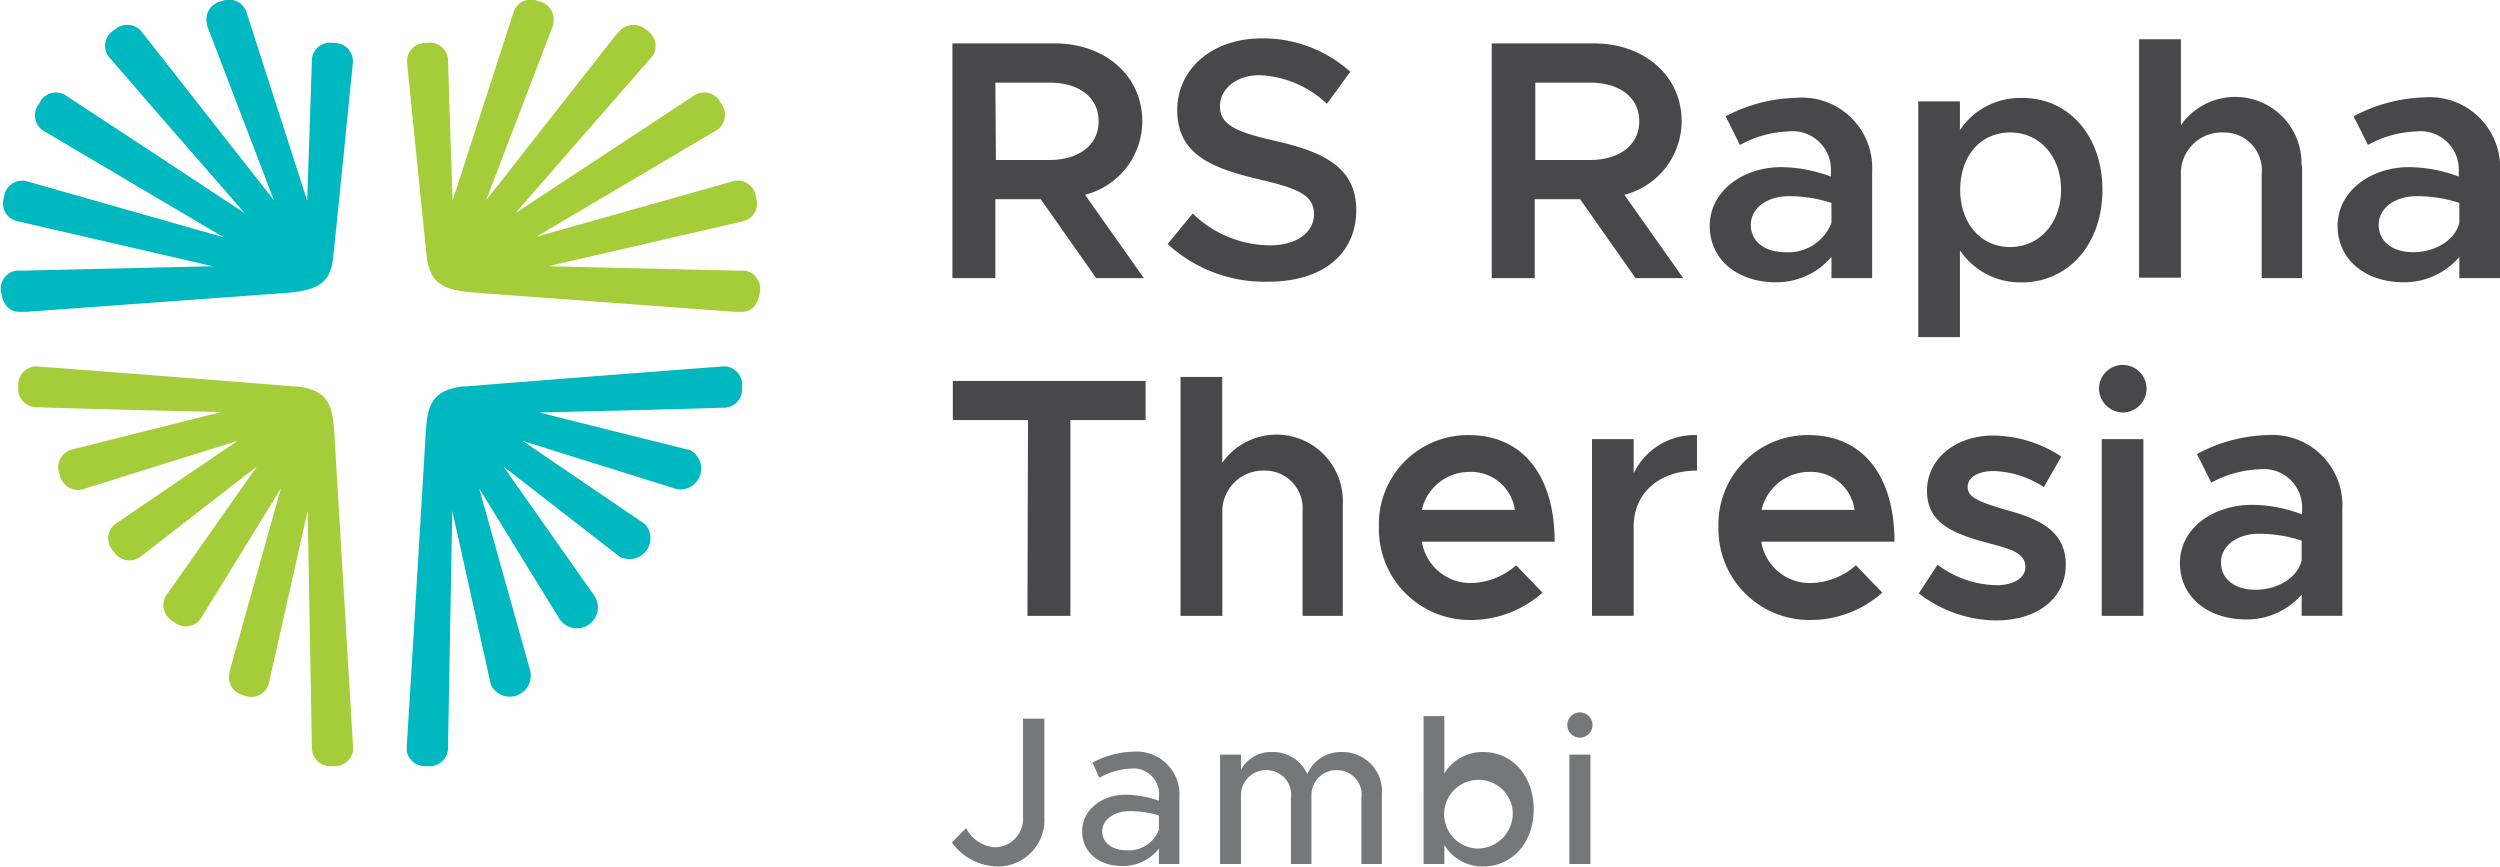 <svg id="Layer_1" data-name="Layer 1" xmlns="http://www.w3.org/2000/svg" viewBox="0 0 174.56 60.51"><defs><style>.cls-1{fill:#48484a;}.cls-2{fill:#757779;}.cls-3{fill:#00b8c0;}.cls-4{fill:#a5cd39;}</style></defs><path class="cls-1" d="M78.26,21.17l-3.87-5.51H71.22v5.51h-3V4.78h7.13c3.51,0,6.13,2.24,6.13,5.44a5.31,5.31,0,0,1-4,5.13l4.11,5.82Zm-7-8.25H75c2,0,3.43-1,3.43-2.7s-1.4-2.7-3.43-2.7H71.22Z" transform="translate(-1.72 -1.75)"/><path class="cls-1" d="M83.25,18.79,85,16.66a7.81,7.81,0,0,0,5.39,2.22c2,0,3.08-1,3.08-2.17,0-1.36-1.17-1.81-3.8-2.43-3.39-.79-5.75-1.77-5.75-4.85,0-2.86,2.44-5,5.9-5A9.09,9.09,0,0,1,96,6.76L94.37,9A7.27,7.27,0,0,0,89.67,7C88,7,86.9,8,86.9,9.17c0,1.33,1.22,1.81,3.82,2.41,3.41.76,5.7,1.86,5.7,4.84s-2.24,5-6.16,5A10,10,0,0,1,83.25,18.79Z" transform="translate(-1.72 -1.75)"/><path class="cls-1" d="M115.92,21.17l-3.87-5.51h-3.17v5.51h-3V4.78H113c3.51,0,6.14,2.24,6.14,5.44a5.32,5.32,0,0,1-4,5.13l4.11,5.82Zm-7-8.25h3.82c2,0,3.44-1,3.44-2.7s-1.41-2.7-3.44-2.7h-3.82Z" transform="translate(-1.72 -1.75)"/><path class="cls-1" d="M132.44,13.75v7.42H129.6V19.69a5.06,5.06,0,0,1-3.89,1.77c-2.63,0-4.61-1.55-4.61-3.94s2.27-4.1,5-4.1a10.14,10.14,0,0,1,3.46.66v-.33a2.68,2.68,0,0,0-3-2.82,7.54,7.54,0,0,0-3.35.94l-1-2a11.11,11.11,0,0,1,4.92-1.29A4.91,4.91,0,0,1,132.44,13.75Zm-2.84,3.56V15.92a9.44,9.44,0,0,0-3-.47c-1.46,0-2.63.81-2.63,2s1,1.91,2.41,1.91A3.23,3.23,0,0,0,129.6,17.31Z" transform="translate(-1.72 -1.75)"/><path class="cls-1" d="M148.52,15c0,3.8-2.38,6.47-5.65,6.47a5.09,5.09,0,0,1-4.3-2.24v6.06h-2.91V8.83h2.91v2a5.06,5.06,0,0,1,4.3-2.24C146.14,8.55,148.52,11.22,148.52,15Zm-2.89,0c0-2.31-1.47-4-3.55-4s-3.49,1.65-3.49,4,1.44,4,3.49,4S145.63,17.31,145.63,15Z" transform="translate(-1.72 -1.75)"/><path class="cls-1" d="M162.46,13.32v7.85h-2.82V13.89A2.63,2.63,0,0,0,157,11a2.86,2.86,0,0,0-3,2.67v7.47h-2.92V4.49H154v6a4.63,4.63,0,0,1,8.42,2.79Z" transform="translate(-1.72 -1.75)"/><path class="cls-1" d="M176.28,13.75v7.42h-2.84V19.69a5.06,5.06,0,0,1-3.89,1.77c-2.63,0-4.61-1.55-4.61-3.94s2.27-4.1,5-4.1a10.1,10.1,0,0,1,3.46.66v-.33a2.68,2.68,0,0,0-3-2.82,7.5,7.5,0,0,0-3.34.94l-1-2A11.15,11.15,0,0,1,171,8.55,4.91,4.91,0,0,1,176.28,13.75Zm-2.84,3.56V15.92a9.39,9.39,0,0,0-3-.47c-1.46,0-2.63.81-2.63,2s1,1.91,2.41,1.91S173.11,18.62,173.44,17.31Z" transform="translate(-1.72 -1.75)"/><path class="cls-2" d="M68.18,60.57l1-1a2.42,2.42,0,0,0,2.09,1.34,2,2,0,0,0,1.88-2.18V51.93h1.49v6.84a3.25,3.25,0,0,1-3.29,3.48A4,4,0,0,1,68.18,60.57Z" transform="translate(-1.72 -1.75)"/><path class="cls-2" d="M84.07,57.45v4.63H82.64V61a3.17,3.17,0,0,1-2.54,1.22c-1.63,0-2.82-.94-2.82-2.43s1.37-2.55,3.06-2.55a7.4,7.4,0,0,1,2.3.42v-.24a1.79,1.79,0,0,0-2-2,4.84,4.84,0,0,0-2.16.64L78,55a6.41,6.41,0,0,1,2.89-.77A3,3,0,0,1,84.07,57.45Zm-1.43,2.23v-1a7.16,7.16,0,0,0-2.08-.29c-1,0-1.88.57-1.88,1.4s.74,1.33,1.7,1.33A2.24,2.24,0,0,0,82.64,59.68Z" transform="translate(-1.72 -1.75)"/><path class="cls-2" d="M98.21,57.22v4.86H96.78V57.44a1.7,1.7,0,0,0-1.62-1.91,1.74,1.74,0,0,0-1.87,1.77v4.78H91.86V57.44a1.7,1.7,0,0,0-1.62-1.91,1.74,1.74,0,0,0-1.87,1.77v4.78H86.91V54.44h1.46V55.5a2.37,2.37,0,0,1,2.16-1.24A2.62,2.62,0,0,1,93,55.8a2.55,2.55,0,0,1,2.49-1.54A2.75,2.75,0,0,1,98.21,57.22Z" transform="translate(-1.72 -1.75)"/><path class="cls-2" d="M108.81,58.25c0,2.35-1.51,4-3.52,4a3.11,3.11,0,0,1-2.72-1.5v1.33h-1.45V51.75h1.45v4a3.12,3.12,0,0,1,2.72-1.49C107.3,54.26,108.81,55.92,108.81,58.25Zm-1.48,0A2.4,2.4,0,1,0,104.94,61,2.46,2.46,0,0,0,107.33,58.25Z" transform="translate(-1.72 -1.75)"/><path class="cls-2" d="M111.16,52.28a.88.88,0,0,1,1.75,0,.88.88,0,1,1-1.75,0Zm.14,2.16h1.47v7.64H111.3Z" transform="translate(-1.72 -1.75)"/><path class="cls-1" d="M73.5,31.08H68.25V28.35H81.71v2.73H76.46V44.75h-3Z" transform="translate(-1.72 -1.75)"/><path class="cls-1" d="M95.48,36.9v7.85H92.67V37.47a2.63,2.63,0,0,0-2.6-2.86,2.86,2.86,0,0,0-3,2.67v7.47H84.15V28.07h2.91v6a4.63,4.63,0,0,1,8.42,2.79Z" transform="translate(-1.72 -1.75)"/><path class="cls-1" d="M107.58,41.22l1.84,1.91a7.49,7.49,0,0,1-5,1.91A6.35,6.35,0,0,1,98,38.55a6.22,6.22,0,0,1,6.27-6.42c3.82,0,6,2.88,6,7.44H101a3.44,3.44,0,0,0,3.42,2.89A4.88,4.88,0,0,0,107.58,41.22ZM101,37.35h6.49a3.08,3.08,0,0,0-3.13-2.65A3.41,3.41,0,0,0,101,37.35Z" transform="translate(-1.72 -1.75)"/><path class="cls-1" d="M120.21,32.13v2.48c-2.65,0-4.42,1.57-4.42,3.91v6.23h-2.91V32.41h2.91V34.8A4.71,4.71,0,0,1,120.21,32.13Z" transform="translate(-1.72 -1.75)"/><path class="cls-1" d="M131.31,41.22l1.84,1.91a7.53,7.53,0,0,1-5,1.91,6.35,6.35,0,0,1-6.44-6.49A6.23,6.23,0,0,1,128,32.13c3.82,0,6,2.88,6,7.44h-9.3a3.42,3.42,0,0,0,3.41,2.89A4.89,4.89,0,0,0,131.31,41.22Zm-6.59-3.87h6.49a3.06,3.06,0,0,0-3.12-2.65A3.42,3.42,0,0,0,124.72,37.35Z" transform="translate(-1.72 -1.75)"/><path class="cls-1" d="M135.7,43.18l1.31-2a7,7,0,0,0,4.13,1.43c1.17,0,2-.5,2-1.27,0-1-1.07-1.26-2.48-1.64-2.67-.7-4.37-1.46-4.39-3.65s1.91-3.89,4.65-3.89a8.81,8.81,0,0,1,4.73,1.47l-1.22,2.13a6.78,6.78,0,0,0-3.51-1.12c-1,0-1.81.4-1.81,1.1s.64,1,2.53,1.57c2.07.57,4.32,1.29,4.32,3.87,0,2.36-2,3.89-4.85,3.89A8.87,8.87,0,0,1,135.7,43.18Z" transform="translate(-1.72 -1.75)"/><path class="cls-1" d="M148.28,28.88A1.66,1.66,0,1,1,150,30.55,1.69,1.69,0,0,1,148.28,28.88Zm.19,3.53h2.91V44.75h-2.91Z" transform="translate(-1.72 -1.75)"/><path class="cls-1" d="M165.27,37.33v7.42h-2.84V43.27A5.06,5.06,0,0,1,158.54,45c-2.63,0-4.61-1.55-4.61-3.94S156.2,37,159,37a9.88,9.88,0,0,1,3.46.67v-.33a2.68,2.68,0,0,0-3-2.82,7.62,7.62,0,0,0-3.34.93l-1-2A11.05,11.05,0,0,1,160,32.13,4.91,4.91,0,0,1,165.27,37.33Zm-2.84,3.55V39.5a9.39,9.39,0,0,0-3-.48c-1.46,0-2.63.81-2.63,2s1,1.91,2.41,1.91S162.1,42.2,162.43,40.88Z" transform="translate(-1.72 -1.75)"/><path class="cls-3" d="M25,19.56c.34-3.18,1.36-13.44,1.36-13.46A1.28,1.28,0,0,0,25,4.75,1.27,1.27,0,0,0,23.5,5.86c0,.21-.33,9.9-.33,9.9L18.91,2.54a1.28,1.28,0,0,0-1.73-.7,1.28,1.28,0,0,0-1,1.61.46.46,0,0,0,0,.09l4.67,12.2-9-11.47-.29-.37a1.3,1.3,0,0,0-1.82-.08,1.28,1.28,0,0,0-.46,1.85.41.41,0,0,0,.09.1C11.7,8.49,18.8,16.63,18.8,16.63S7.53,9.2,6.24,8.37A1.27,1.27,0,0,0,4.45,9a1.27,1.27,0,0,0,.3,1.88l12.59,7.44L3.5,14.38h0A1.29,1.29,0,0,0,2,15.53a1.27,1.27,0,0,0,.91,1.66l13.67,3.15-13.37.31-.39,0a1.27,1.27,0,0,0-1,1.59c.1.75.57,1.32,1.29,1.28l.49,0,18.14-1.32C24.3,22,24.84,21.24,25,19.56Z" transform="translate(-1.72 -1.75)"/><path class="cls-4" d="M31.5,19.56S30.14,6.12,30.14,6.1a1.28,1.28,0,0,1,1.34-1.35A1.27,1.27,0,0,1,33,5.86c0,.21.32,9.9.32,9.9L37.6,2.54a1.28,1.28,0,0,1,1.73-.7,1.28,1.28,0,0,1,1,1.61.46.46,0,0,1,0,.09l-4.67,12.2,9-11.47L45,3.9a1.3,1.3,0,0,1,1.82-.08,1.29,1.29,0,0,1,.46,1.85l-.09.1L37.71,16.63S49,9.2,50.26,8.37a1.28,1.28,0,0,1,1.8.59,1.28,1.28,0,0,1-.3,1.88L39.17,18.28,53,14.38h0a1.29,1.29,0,0,1,1.51,1.16,1.28,1.28,0,0,1-.91,1.66L40,20.34l13.37.31.39,0a1.29,1.29,0,0,1,1,1.59c-.1.75-.57,1.32-1.29,1.28l-.49,0L34.85,22.18C32.22,22,31.73,21.23,31.5,19.56Z" transform="translate(-1.72 -1.75)"/><path class="cls-4" d="M25.08,32.26c0-.37-.07-.86-.08-1-.17-1.66-.83-2.3-2.52-2.53l-.27,0c-4-.34-17.94-1.4-18-1.4A1.28,1.28,0,0,0,3,28.74a1.28,1.28,0,0,0,1.16,1.44c3.26.12,13,.34,13,.34L6.65,33.16a1.29,1.29,0,0,0-.75,1.75,1.28,1.28,0,0,0,1.61,1l10.8-3.38L10.85,37.6l-1.13.77a1.29,1.29,0,0,0-.05,1.9,1.28,1.28,0,0,0,1.86.35l.79-.61,7.34-5.69h0l-6.33,9a1.28,1.28,0,0,0,.5,1.83A1.28,1.28,0,0,0,15.7,45c.06-.08,5.63-9.14,5.63-9.14L17.74,48.67s0,.08,0,.1a1.28,1.28,0,0,0,1,1.53,1.28,1.28,0,0,0,1.74-.77s2.72-12.11,2.72-12.11L23.5,54h0a1.27,1.27,0,0,0,1.43,1.24,1.3,1.3,0,0,0,1.43-1,2.67,2.67,0,0,0,0-.53C26.2,51,25.08,32.28,25.08,32.26Z" transform="translate(-1.72 -1.75)"/><path class="cls-3" d="M31.43,32.26c0-.37.07-.86.08-1,.17-1.66.83-2.3,2.52-2.53l.27,0c4-.34,17.93-1.4,18-1.4a1.28,1.28,0,0,1,1.23,1.44,1.28,1.28,0,0,1-1.16,1.44c-3.26.12-13,.34-13,.34l10.56,2.64A1.46,1.46,0,0,1,49,35.91L38.2,32.53l7.46,5.07s.85.57,1.12.77A1.46,1.46,0,0,1,45,40.62c-.21-.15-.6-.46-.8-.61l-7.33-5.69h0l6.33,9A1.46,1.46,0,0,1,40.81,45c-.06-.08-5.63-9.14-5.63-9.14l3.59,12.82a.54.54,0,0,0,0,.1,1.46,1.46,0,0,1-2.78.76S33.3,37.42,33.3,37.42L33,54h0a1.27,1.27,0,0,1-1.43,1.24,1.31,1.31,0,0,1-1.44-1,3.22,3.22,0,0,1,0-.53C30.31,51,31.43,32.28,31.43,32.26Z" transform="translate(-1.72 -1.75)"/></svg>